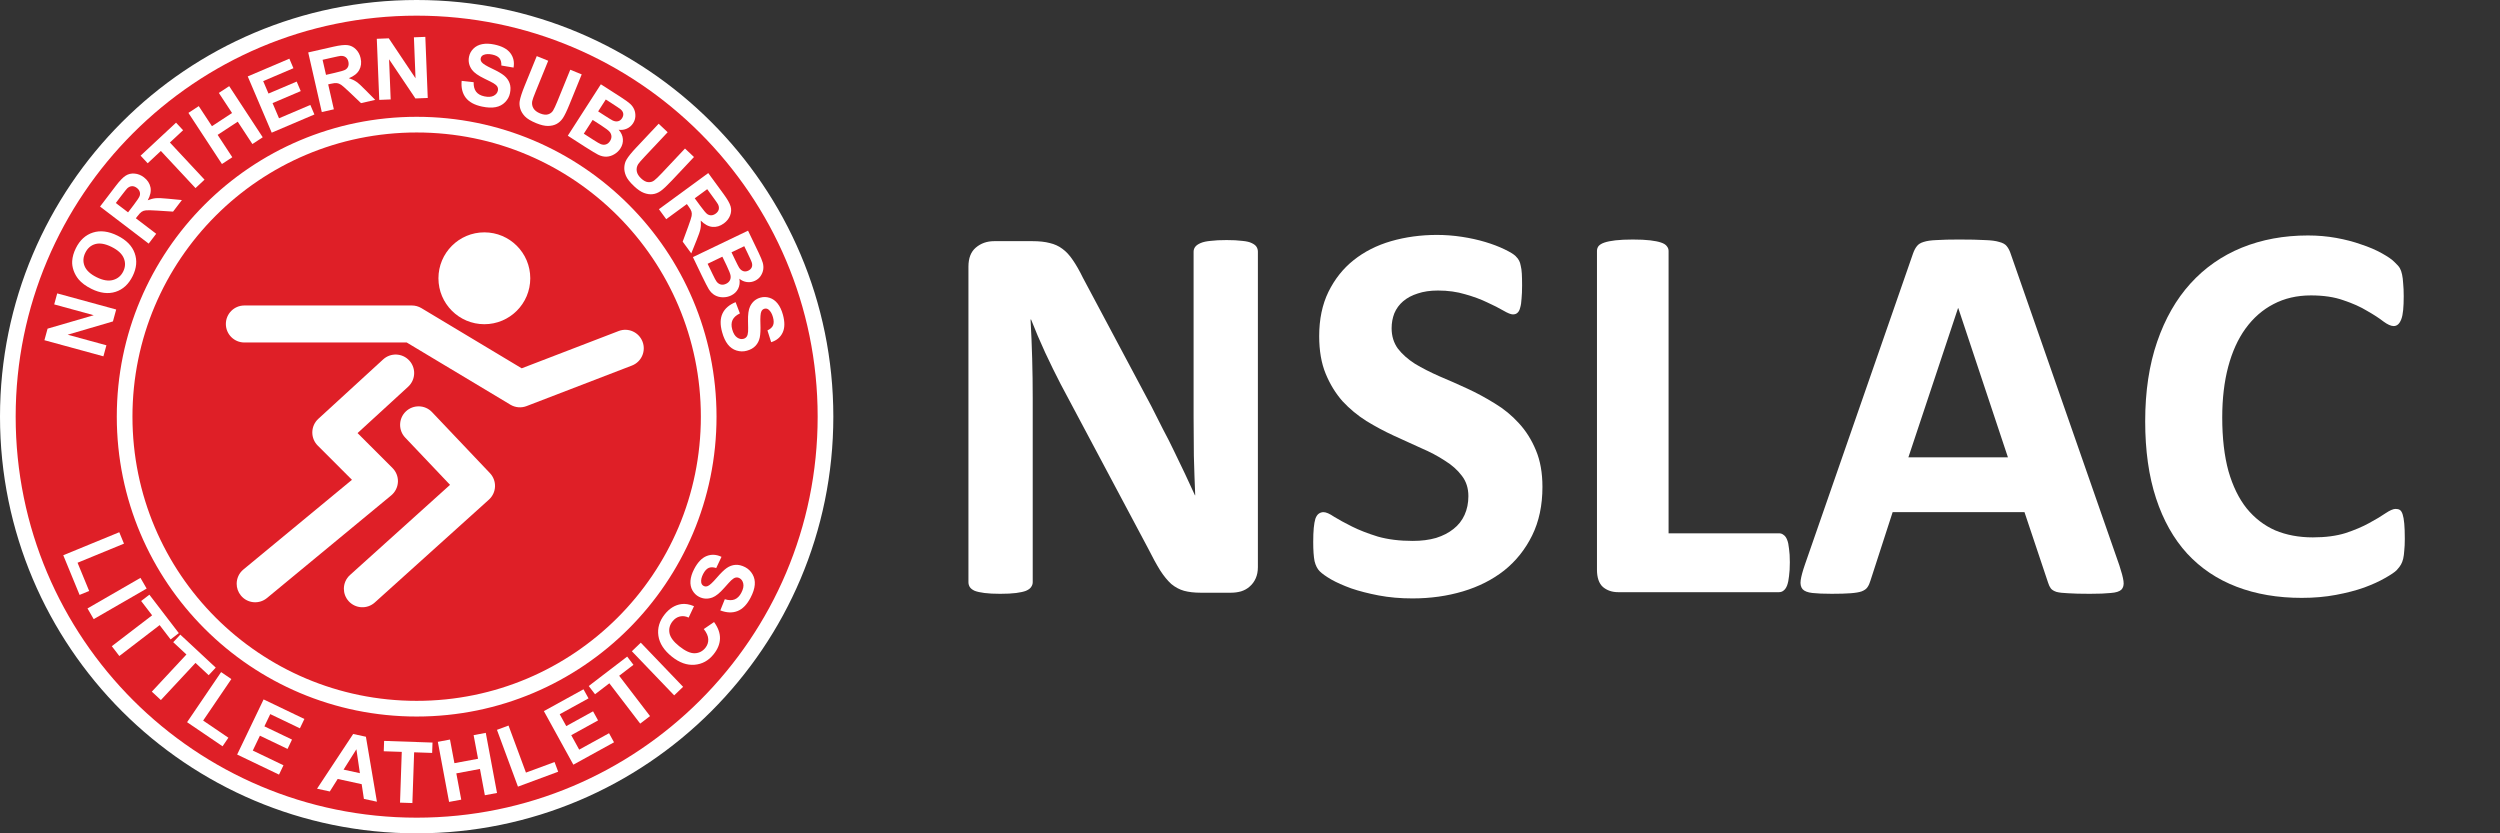 <?xml version="1.0" encoding="UTF-8" standalone="no"?>
<svg xmlns="http://www.w3.org/2000/svg" xmlns:xlink="http://www.w3.org/1999/xlink" xmlns:serif="http://www.serif.com/" width="100%" height="100%" viewBox="0 0 300 100" version="1.1" xml:space="preserve" style="fill-rule:evenodd;clip-rule:evenodd;stroke-linejoin:round;stroke-miterlimit:2;">
  <rect x="0" y="0" width="300" height="100" fill="#333333" stroke="none"/>
  <g>
    <path d="M99.06,50c0,27.096 -21.966,49.06 -49.06,49.06c-27.096,0 -49.06,-21.964 -49.06,-49.06c0,-27.094 21.964,-49.06 49.06,-49.06c27.094,-0 49.06,21.966 49.06,49.06Z" style="fill:#df1f27;fill-rule:nonzero;"></path>
    <path d="M15.972,15.975c-8.708,8.709 -14.092,20.735 -14.092,34.025c0,13.292 5.384,25.316 14.092,34.027c8.713,8.709 20.738,14.091 34.028,14.094c13.29,-0.003 25.315,-5.385 34.025,-14.094c8.71,-8.711 14.094,-20.735 14.094,-34.027c0,-13.29 -5.384,-25.316 -14.094,-34.025c-8.71,-8.71 -20.735,-14.094 -34.025,-14.096c-13.29,0.002 -25.315,5.386 -34.028,14.096Zm-15.972,34.025c0.001,-27.615 22.385,-49.999 50,-50c27.613,0.001 49.999,22.385 50,50c-0.001,27.614 -22.387,49.998 -50,50c-27.615,-0.002 -49.999,-22.386 -50,-50Z" style="fill:#fff;fill-rule:nonzero;"></path>
    <path d="M25.885,25.886c-6.174,6.175 -9.988,14.694 -9.99,24.114c0.002,9.421 3.816,17.941 9.99,24.114c6.175,6.172 14.695,9.989 24.115,9.989c9.421,0 17.938,-3.817 24.114,-9.989c6.173,-6.173 9.989,-14.693 9.989,-24.114c-0,-9.42 -3.816,-17.939 -9.989,-24.114c-6.176,-6.173 -14.693,-9.988 -24.114,-9.988c-9.42,-0 -17.94,3.815 -24.115,9.988Zm-11.87,24.114c0.001,-19.873 16.112,-35.983 35.985,-35.983c19.874,-0 35.983,16.11 35.983,35.983c0,19.873 -16.109,35.984 -35.983,35.984c-19.873,-0 -35.984,-16.111 -35.985,-35.984Z" style="fill:#fff;fill-rule:nonzero;"></path>
    <path d="M29.324,36.658c-1.226,0 -2.221,0.995 -2.221,2.22c-0,1.227 0.995,2.221 2.221,2.221l19.483,-0c0.969,0.582 12.44,7.465 12.44,7.465c0.586,0.35 1.302,0.414 1.939,0.168l12.643,-4.864c1.143,-0.438 1.715,-1.724 1.274,-2.868c-0.441,-1.145 -1.725,-1.717 -2.868,-1.275c-0,-0 -9.92,3.815 -11.632,4.473c-1.601,-0.96 -12.037,-7.224 -12.037,-7.224c-0.346,-0.206 -0.743,-0.316 -1.143,-0.316l-20.099,0Z" style="fill:#fff;fill-rule:nonzero;"></path>
    <path d="M45.978,43.129l-7.781,7.132c-0.448,0.41 -0.707,0.984 -0.719,1.588c-0.001,0.016 -0.001,0.032 -0.001,0.05c-0,0.588 0.232,1.152 0.649,1.57c0,-0 2.397,2.396 4.109,4.108c-2.875,2.376 -13.03,10.764 -13.03,10.764c-0.532,0.438 -0.805,1.073 -0.805,1.713c-0,0.497 0.166,0.999 0.509,1.412c0.779,0.947 2.179,1.08 3.125,0.299l14.911,-12.318c0.482,-0.398 0.774,-0.982 0.805,-1.608c0.002,-0.035 0.003,-0.07 0.003,-0.105c-0,-0.588 -0.233,-1.152 -0.652,-1.57c0,0 -2.499,-2.502 -4.194,-4.195c2.082,-1.909 6.073,-5.566 6.073,-5.566c0.475,-0.439 0.719,-1.037 0.719,-1.638c-0,-0.536 -0.193,-1.074 -0.584,-1.5c-0.829,-0.904 -2.233,-0.965 -3.137,-0.136Z" style="fill:#fff;fill-rule:nonzero;"></path>
    <path d="M48.704,49.37c-0.46,0.436 -0.691,1.023 -0.691,1.613c-0,0.548 0.201,1.098 0.609,1.527c0,0 3.501,3.689 5.383,5.672c-2.601,2.344 -12.006,10.819 -12.006,10.819c-0.487,0.437 -0.734,1.043 -0.734,1.648c-0,0.531 0.19,1.063 0.571,1.488c0.821,0.91 2.226,0.984 3.137,0.163l13.697,-12.344c0.443,-0.402 0.708,-0.963 0.732,-1.563c0.022,-0.598 -0.195,-1.181 -0.608,-1.615l-6.951,-7.325c-0.842,-0.889 -2.248,-0.926 -3.139,-0.083Z" style="fill:#fff;fill-rule:nonzero;"></path>
    <path d="M63.633,33.394c0,3.043 -2.466,5.511 -5.511,5.511c-3.042,-0 -5.509,-2.468 -5.509,-5.511c-0,-3.045 2.467,-5.512 5.509,-5.512c3.045,-0 5.511,2.467 5.511,5.512Z" style="fill:#fff;fill-rule:nonzero;"></path>
    <path d="M12.408,42.759l-7.078,-1.934l0.379,-1.386l5.541,-1.613l-4.745,-1.297l0.36,-1.322l7.078,1.934l-0.391,1.429l-5.432,1.595l4.649,1.27l-0.361,1.324Z" style="fill:#fff;fill-rule:nonzero;"></path>
    <path d="M11.605,33.273c0.749,0.371 1.401,0.479 1.955,0.326c0.557,-0.153 0.966,-0.494 1.227,-1.023c0.262,-0.529 0.287,-1.058 0.071,-1.586c-0.215,-0.528 -0.705,-0.982 -1.471,-1.362c-0.755,-0.375 -1.403,-0.488 -1.938,-0.343c-0.535,0.145 -0.938,0.493 -1.208,1.04c-0.273,0.546 -0.303,1.08 -0.093,1.602c0.213,0.522 0.696,0.971 1.457,1.346Zm-0.632,1.391c-0.67,-0.333 -1.183,-0.711 -1.538,-1.136c-0.262,-0.315 -0.461,-0.668 -0.601,-1.058c-0.138,-0.391 -0.195,-0.772 -0.171,-1.142c0.03,-0.496 0.175,-1.011 0.44,-1.546c0.48,-0.968 1.165,-1.593 2.054,-1.877c0.887,-0.282 1.868,-0.161 2.939,0.37c1.063,0.526 1.751,1.226 2.065,2.099c0.314,0.873 0.234,1.793 -0.243,2.759c-0.485,0.977 -1.169,1.607 -2.051,1.887c-0.882,0.28 -1.847,0.162 -2.894,-0.356Z" style="fill:#fff;fill-rule:nonzero;"></path>
    <path d="M15.369,25.482l0.659,-0.864c0.428,-0.561 0.671,-0.929 0.731,-1.105c0.058,-0.175 0.059,-0.347 0.003,-0.514c-0.055,-0.168 -0.171,-0.319 -0.346,-0.451c-0.195,-0.149 -0.392,-0.218 -0.592,-0.205c-0.198,0.012 -0.386,0.1 -0.563,0.267c-0.085,0.085 -0.308,0.364 -0.67,0.837l-0.695,0.913l1.473,1.122Zm2.473,3.752l-5.836,-4.447l1.884,-2.473c0.474,-0.621 0.87,-1.032 1.191,-1.234c0.318,-0.202 0.676,-0.285 1.073,-0.25c0.396,0.035 0.768,0.183 1.113,0.445c0.436,0.334 0.699,0.737 0.792,1.208c0.092,0.471 -0.02,0.987 -0.331,1.55c0.341,-0.138 0.663,-0.221 0.965,-0.248c0.304,-0.028 0.788,-0.009 1.454,0.06l1.681,0.161l-1.06,1.388l-1.92,-0.123c-0.684,-0.043 -1.129,-0.052 -1.332,-0.03c-0.203,0.02 -0.374,0.077 -0.513,0.17c-0.14,0.091 -0.312,0.272 -0.518,0.543l-0.183,0.24l2.44,1.859l-0.9,1.181Z" style="fill:#fff;fill-rule:nonzero;"></path>
    <path d="M23.458,22.572l-4.156,-4.458l-1.582,1.476l-0.849,-0.91l4.253,-3.962l0.847,0.91l-1.583,1.474l4.156,4.457l-1.086,1.013Z" style="fill:#fff;fill-rule:nonzero;"></path>
    <path d="M26.633,19.683l-4.023,-6.135l1.241,-0.814l1.582,2.41l2.412,-1.582l-1.583,-2.41l1.242,-0.814l4.023,6.136l-1.24,0.813l-1.76,-2.684l-2.411,1.583l1.759,2.683l-1.242,0.814Z" style="fill:#fff;fill-rule:nonzero;"></path>
    <path d="M32.606,15.92l-2.877,-6.75l4.995,-2.128l0.488,1.144l-3.629,1.547l0.636,1.494l3.383,-1.438l0.488,1.144l-3.382,1.439l0.776,1.822l3.758,-1.602l0.487,1.145l-5.123,2.183Z" style="fill:#fff;fill-rule:nonzero;"></path>
    <path d="M39.121,8.982l1.06,-0.243c0.687,-0.155 1.11,-0.283 1.267,-0.379c0.157,-0.098 0.27,-0.228 0.334,-0.393c0.063,-0.165 0.071,-0.353 0.023,-0.567c-0.055,-0.239 -0.163,-0.418 -0.323,-0.536c-0.161,-0.119 -0.363,-0.172 -0.604,-0.157c-0.119,0.011 -0.47,0.082 -1.052,0.215l-1.116,0.254l0.411,1.806Zm-0.506,4.464l-1.629,-7.154l3.03,-0.689c0.761,-0.173 1.329,-0.236 1.704,-0.187c0.374,0.052 0.703,0.215 0.985,0.497c0.282,0.281 0.472,0.631 0.567,1.054c0.123,0.537 0.068,1.015 -0.165,1.435c-0.231,0.421 -0.648,0.746 -1.247,0.979c0.35,0.112 0.65,0.255 0.901,0.427c0.25,0.173 0.61,0.498 1.076,0.978l1.188,1.2l-1.703,0.389l-1.396,-1.328c-0.498,-0.471 -0.833,-0.763 -1.001,-0.876c-0.171,-0.113 -0.339,-0.179 -0.505,-0.198c-0.163,-0.019 -0.414,0.01 -0.745,0.085l-0.293,0.067l0.68,2.992l-1.447,0.329Z" style="fill:#fff;fill-rule:nonzero;"></path>
    <path d="M45.51,11.988l-0.294,-7.332l1.438,-0.057l3.209,4.795l-0.194,-4.916l1.37,-0.054l0.29,7.332l-1.48,0.059l-3.161,-4.699l0.192,4.816l-1.37,0.056Z" style="fill:#fff;fill-rule:nonzero;"></path>
    <path d="M55.398,9.704l1.439,0.159c-0.013,0.488 0.088,0.87 0.3,1.146c0.214,0.277 0.543,0.462 0.985,0.554c0.468,0.098 0.845,0.075 1.12,-0.07c0.28,-0.148 0.448,-0.354 0.503,-0.617c0.035,-0.17 0.016,-0.323 -0.057,-0.463c-0.075,-0.141 -0.229,-0.28 -0.459,-0.42c-0.157,-0.094 -0.523,-0.281 -1.096,-0.557c-0.739,-0.358 -1.237,-0.709 -1.491,-1.056c-0.356,-0.488 -0.476,-1.016 -0.356,-1.585c0.076,-0.366 0.249,-0.685 0.526,-0.96c0.275,-0.275 0.626,-0.454 1.051,-0.538c0.425,-0.085 0.914,-0.068 1.468,0.048c0.903,0.19 1.539,0.532 1.913,1.026c0.371,0.493 0.5,1.073 0.383,1.74l-1.463,-0.25c0.013,-0.381 -0.063,-0.675 -0.235,-0.879c-0.17,-0.205 -0.458,-0.352 -0.87,-0.438c-0.421,-0.088 -0.771,-0.071 -1.047,0.051c-0.176,0.079 -0.285,0.213 -0.324,0.398c-0.035,0.169 0.006,0.328 0.125,0.48c0.151,0.191 0.563,0.446 1.236,0.76c0.672,0.317 1.156,0.598 1.459,0.847c0.301,0.251 0.516,0.549 0.642,0.898c0.129,0.348 0.143,0.749 0.047,1.204c-0.085,0.411 -0.281,0.771 -0.586,1.081c-0.306,0.311 -0.684,0.51 -1.14,0.596c-0.458,0.088 -0.995,0.063 -1.621,-0.068c-0.911,-0.191 -1.564,-0.548 -1.964,-1.07c-0.399,-0.523 -0.563,-1.195 -0.488,-2.017Z" style="fill:#fff;fill-rule:nonzero;"></path>
    <path d="M64.41,6.733l1.375,0.557l-1.504,3.697c-0.24,0.585 -0.377,0.973 -0.415,1.16c-0.054,0.303 -0.007,0.584 0.142,0.841c0.151,0.258 0.415,0.465 0.794,0.619c0.385,0.157 0.707,0.194 0.968,0.114c0.26,-0.08 0.459,-0.228 0.594,-0.445c0.133,-0.215 0.309,-0.594 0.53,-1.135l1.536,-3.773l1.375,0.558l-1.457,3.578c-0.332,0.818 -0.605,1.381 -0.815,1.688c-0.212,0.307 -0.464,0.536 -0.756,0.689c-0.293,0.152 -0.634,0.229 -1.023,0.232c-0.387,0.003 -0.849,-0.106 -1.385,-0.323c-0.646,-0.263 -1.105,-0.538 -1.378,-0.823c-0.272,-0.286 -0.457,-0.59 -0.554,-0.909c-0.095,-0.318 -0.121,-0.622 -0.076,-0.91c0.072,-0.427 0.261,-1.02 0.57,-1.782l1.479,-3.633Z" style="fill:#fff;fill-rule:nonzero;"></path>
    <path d="M72.694,11.939l-0.916,1.428l0.815,0.525c0.484,0.311 0.788,0.497 0.916,0.559c0.227,0.111 0.441,0.146 0.642,0.101c0.201,-0.043 0.364,-0.166 0.494,-0.365c0.122,-0.191 0.17,-0.378 0.142,-0.565c-0.029,-0.187 -0.138,-0.359 -0.33,-0.518c-0.114,-0.094 -0.464,-0.328 -1.048,-0.705l-0.715,-0.46Zm-1.574,2.451l-1.064,1.653l1.15,0.739c0.449,0.288 0.741,0.459 0.877,0.509c0.205,0.086 0.41,0.101 0.61,0.045c0.2,-0.056 0.372,-0.193 0.513,-0.413c0.118,-0.186 0.175,-0.372 0.168,-0.559c-0.007,-0.186 -0.075,-0.364 -0.206,-0.532c-0.131,-0.167 -0.481,-0.433 -1.045,-0.798l-1.003,-0.644Zm0.983,-4.275l2.467,1.585c0.487,0.314 0.837,0.568 1.051,0.762c0.215,0.196 0.374,0.419 0.481,0.669c0.107,0.25 0.154,0.524 0.142,0.82c-0.012,0.293 -0.103,0.576 -0.273,0.84c-0.186,0.29 -0.435,0.504 -0.746,0.644c-0.31,0.14 -0.637,0.186 -0.983,0.134c0.305,0.351 0.473,0.723 0.503,1.117c0.032,0.394 -0.066,0.769 -0.295,1.127c-0.18,0.28 -0.423,0.512 -0.726,0.694c-0.3,0.181 -0.614,0.28 -0.942,0.293c-0.327,0.014 -0.668,-0.067 -1.021,-0.244c-0.223,-0.11 -0.732,-0.417 -1.531,-0.921l-2.094,-1.349l3.967,-6.171Z" style="fill:#fff;fill-rule:nonzero;"></path>
    <path d="M79.038,14.848l1.081,1.019l-2.733,2.905c-0.436,0.461 -0.704,0.772 -0.808,0.933c-0.16,0.264 -0.215,0.542 -0.168,0.836c0.045,0.295 0.217,0.581 0.517,0.862c0.302,0.286 0.589,0.438 0.86,0.456c0.273,0.02 0.51,-0.048 0.714,-0.202c0.202,-0.152 0.506,-0.441 0.905,-0.866l2.793,-2.967l1.079,1.018l-2.646,2.811c-0.605,0.643 -1.062,1.071 -1.369,1.281c-0.309,0.211 -0.627,0.335 -0.955,0.369c-0.327,0.037 -0.673,-0.015 -1.035,-0.152c-0.364,-0.137 -0.755,-0.404 -1.177,-0.801c-0.509,-0.478 -0.838,-0.9 -0.988,-1.265c-0.152,-0.365 -0.214,-0.713 -0.189,-1.045c0.025,-0.333 0.108,-0.624 0.257,-0.878c0.218,-0.372 0.609,-0.859 1.174,-1.457l2.688,-2.857Z" style="fill:#fff;fill-rule:nonzero;"></path>
    <path d="M83.369,23.796l0.643,0.876c0.418,0.569 0.701,0.907 0.853,1.013c0.15,0.106 0.315,0.157 0.493,0.151c0.174,-0.008 0.351,-0.075 0.529,-0.204c0.198,-0.144 0.318,-0.315 0.365,-0.509c0.042,-0.195 0.013,-0.401 -0.098,-0.616c-0.056,-0.105 -0.263,-0.4 -0.613,-0.879l-0.677,-0.927l-1.495,1.095Zm-4.298,1.307l5.92,-4.333l1.835,2.507c0.462,0.629 0.745,1.127 0.847,1.49c0.104,0.363 0.082,0.729 -0.064,1.102c-0.145,0.369 -0.394,0.682 -0.743,0.938c-0.443,0.325 -0.905,0.465 -1.384,0.418c-0.477,-0.047 -0.941,-0.298 -1.392,-0.756c0.035,0.366 0.025,0.698 -0.035,0.997c-0.059,0.296 -0.216,0.756 -0.471,1.376l-0.63,1.565l-1.032,-1.41l0.664,-1.807c0.235,-0.644 0.369,-1.066 0.409,-1.268c0.037,-0.201 0.029,-0.381 -0.019,-0.539c-0.05,-0.16 -0.174,-0.377 -0.375,-0.651l-0.177,-0.243l-2.478,1.813l-0.875,-1.199Z" style="fill:#fff;fill-rule:nonzero;"></path>
    <path d="M89.311,29.544l-1.531,0.733l0.42,0.873c0.25,0.518 0.413,0.839 0.488,0.958c0.136,0.216 0.302,0.357 0.494,0.424c0.195,0.068 0.397,0.05 0.611,-0.052c0.205,-0.098 0.344,-0.235 0.418,-0.409c0.073,-0.172 0.07,-0.378 -0.009,-0.613c-0.047,-0.139 -0.221,-0.522 -0.522,-1.149l-0.369,-0.765Zm-2.627,1.26l-1.77,0.85l0.592,1.233c0.228,0.481 0.39,0.777 0.477,0.894c0.132,0.181 0.298,0.299 0.498,0.356c0.199,0.058 0.417,0.03 0.652,-0.083c0.199,-0.095 0.344,-0.224 0.436,-0.387c0.096,-0.162 0.128,-0.348 0.104,-0.561c-0.024,-0.212 -0.181,-0.621 -0.471,-1.227l-0.518,-1.075Zm3.081,-3.124l1.268,2.641c0.251,0.523 0.416,0.925 0.497,1.202c0.077,0.278 0.099,0.551 0.058,0.822c-0.042,0.267 -0.145,0.526 -0.309,0.771c-0.163,0.245 -0.39,0.437 -0.673,0.573c-0.309,0.149 -0.634,0.201 -0.973,0.158c-0.338,-0.044 -0.64,-0.176 -0.906,-0.401c0.077,0.457 0.022,0.861 -0.158,1.215c-0.179,0.351 -0.462,0.618 -0.844,0.802c-0.299,0.144 -0.629,0.215 -0.981,0.212c-0.349,-0.002 -0.67,-0.084 -0.955,-0.243c-0.288,-0.16 -0.534,-0.407 -0.744,-0.744c-0.131,-0.211 -0.402,-0.74 -0.816,-1.587l-1.079,-2.247l6.615,-3.174Z" style="fill:#fff;fill-rule:nonzero;"></path>
    <path d="M88.271,36.257l0.518,1.353c-0.441,0.212 -0.734,0.476 -0.883,0.792c-0.146,0.317 -0.159,0.694 -0.039,1.129c0.127,0.461 0.321,0.783 0.577,0.962c0.261,0.183 0.519,0.237 0.779,0.165c0.165,-0.046 0.294,-0.135 0.384,-0.266c0.091,-0.13 0.145,-0.329 0.162,-0.598c0.014,-0.183 0.011,-0.593 -0.007,-1.23c-0.02,-0.82 0.063,-1.421 0.254,-1.807c0.269,-0.544 0.684,-0.892 1.245,-1.046c0.359,-0.099 0.726,-0.09 1.095,0.028c0.371,0.119 0.69,0.348 0.96,0.687c0.27,0.341 0.481,0.783 0.631,1.327c0.246,0.89 0.234,1.613 -0.034,2.169c-0.267,0.559 -0.724,0.938 -1.372,1.141l-0.447,-1.417c0.346,-0.16 0.569,-0.363 0.674,-0.61c0.103,-0.246 0.101,-0.57 -0.011,-0.973c-0.115,-0.417 -0.291,-0.719 -0.525,-0.909c-0.151,-0.12 -0.318,-0.155 -0.502,-0.106c-0.167,0.047 -0.291,0.157 -0.37,0.332c-0.101,0.222 -0.137,0.704 -0.11,1.447c0.029,0.742 0.001,1.304 -0.081,1.686c-0.085,0.383 -0.25,0.71 -0.504,0.982c-0.252,0.273 -0.602,0.471 -1.048,0.593c-0.405,0.113 -0.813,0.103 -1.233,-0.024c-0.414,-0.128 -0.763,-0.375 -1.051,-0.74c-0.285,-0.365 -0.512,-0.856 -0.681,-1.472c-0.249,-0.896 -0.232,-1.642 0.05,-2.237c0.28,-0.593 0.804,-1.046 1.569,-1.358Z" style="fill:#fff;fill-rule:nonzero;"></path>
    <path d="M7.592,66.629l6.72,-2.763l0.565,1.372l-5.571,2.291l1.393,3.387l-1.149,0.474l-1.958,-4.761Z" style="fill:#fff;fill-rule:nonzero;"></path>
    <path d="M10.5,73.011l6.356,-3.667l0.742,1.285l-6.355,3.667l-0.743,-1.285Z" style="fill:#fff;fill-rule:nonzero;"></path>
    <path d="M13.417,77.544l4.837,-3.706l-1.317,-1.718l0.988,-0.757l3.534,4.613l-0.987,0.756l-1.316,-1.718l-4.836,3.708l-0.903,-1.178Z" style="fill:#fff;fill-rule:nonzero;"></path>
    <path d="M18.219,82.998l4.152,-4.459l-1.583,-1.474l0.848,-0.91l4.253,3.96l-0.848,0.91l-1.583,-1.474l-4.153,4.458l-1.086,-1.011Z" style="fill:#fff;fill-rule:nonzero;"></path>
    <path d="M22.45,86.664l4.084,-6.013l1.228,0.837l-3.384,4.981l3.028,2.057l-0.699,1.029l-4.257,-2.891Z" style="fill:#fff;fill-rule:nonzero;"></path>
    <path d="M28.458,90.546l3.174,-6.616l4.894,2.347l-0.537,1.121l-3.558,-1.705l-0.703,1.468l3.314,1.588l-0.537,1.122l-3.314,-1.589l-0.856,1.784l3.682,1.767l-0.535,1.12l-5.024,-2.407Z" style="fill:#fff;fill-rule:nonzero;"></path>
    <path d="M43.187,92.78l-0.419,-2.868l-1.54,2.443l1.959,0.425Zm2.043,3.424l-1.563,-0.339l-0.266,-1.766l-2.878,-0.624l-0.946,1.501l-1.532,-0.333l4.336,-6.566l1.528,0.331l1.321,7.796Z" style="fill:#fff;fill-rule:nonzero;"></path>
    <path d="M48.003,96.317l0.209,-6.092l-2.162,-0.073l0.044,-1.244l5.808,0.2l-0.044,1.243l-2.162,-0.075l-0.21,6.09l-1.483,-0.049Z" style="fill:#fff;fill-rule:nonzero;"></path>
    <path d="M53.889,96.23l-1.348,-7.211l1.458,-0.274l0.531,2.836l2.836,-0.529l-0.531,-2.835l1.459,-0.274l1.347,7.214l-1.459,0.271l-0.587,-3.154l-2.836,0.531l0.589,3.154l-1.459,0.271Z" style="fill:#fff;fill-rule:nonzero;"></path>
    <path d="M62.154,94.397l-2.519,-6.816l1.389,-0.516l2.09,5.648l3.433,-1.268l0.434,1.163l-4.827,1.789Z" style="fill:#fff;fill-rule:nonzero;"></path>
    <path d="M68.803,91.763l-3.538,-6.43l4.754,-2.618l0.603,1.089l-3.457,1.904l0.786,1.423l3.217,-1.772l0.6,1.089l-3.219,1.774l0.954,1.734l3.581,-1.97l0.598,1.089l-4.879,2.688Z" style="fill:#fff;fill-rule:nonzero;"></path>
    <path d="M76.823,86.834l-3.701,-4.839l-1.718,1.314l-0.757,-0.987l4.614,-3.532l0.754,0.988l-1.716,1.314l3.705,4.84l-1.181,0.902Z" style="fill:#fff;fill-rule:nonzero;"></path>
    <path d="M80.902,83.444l-5.079,-5.295l1.07,-1.028l5.079,5.298l-1.07,1.025Z" style="fill:#fff;fill-rule:nonzero;"></path>
    <path d="M84.453,75.486l1.234,-0.842c0.489,0.675 0.728,1.333 0.711,1.98c-0.016,0.642 -0.269,1.273 -0.762,1.889c-0.609,0.762 -1.369,1.181 -2.282,1.258c-0.912,0.076 -1.817,-0.245 -2.719,-0.965c-0.952,-0.761 -1.496,-1.599 -1.628,-2.514c-0.132,-0.916 0.123,-1.776 0.767,-2.582c0.562,-0.702 1.223,-1.11 1.987,-1.22c0.453,-0.067 0.96,0.018 1.52,0.251l-0.642,1.369c-0.352,-0.167 -0.698,-0.214 -1.044,-0.136c-0.344,0.079 -0.64,0.272 -0.886,0.583c-0.34,0.427 -0.465,0.894 -0.373,1.404c0.094,0.509 0.482,1.038 1.167,1.583c0.725,0.579 1.347,0.862 1.864,0.846c0.518,-0.016 0.944,-0.235 1.281,-0.652c0.247,-0.312 0.359,-0.656 0.343,-1.035c-0.017,-0.378 -0.195,-0.784 -0.538,-1.217Z" style="fill:#fff;fill-rule:nonzero;"></path>
    <path d="M86.437,73.25l0.54,-1.344c0.469,0.145 0.864,0.152 1.187,0.02c0.323,-0.132 0.59,-0.399 0.796,-0.799c0.223,-0.425 0.301,-0.793 0.233,-1.099c-0.066,-0.309 -0.218,-0.525 -0.457,-0.651c-0.154,-0.079 -0.306,-0.101 -0.462,-0.067c-0.154,0.035 -0.329,0.143 -0.527,0.328c-0.134,0.128 -0.411,0.427 -0.833,0.906c-0.541,0.614 -1.014,1 -1.415,1.15c-0.568,0.214 -1.109,0.187 -1.625,-0.082c-0.331,-0.171 -0.59,-0.427 -0.782,-0.766c-0.189,-0.339 -0.268,-0.724 -0.236,-1.155c0.035,-0.435 0.181,-0.901 0.442,-1.403c0.427,-0.818 0.928,-1.339 1.504,-1.567c0.573,-0.225 1.167,-0.192 1.778,0.1l-0.634,1.343c-0.365,-0.118 -0.668,-0.12 -0.911,-0.012c-0.243,0.11 -0.461,0.349 -0.655,0.721c-0.198,0.383 -0.277,0.724 -0.233,1.022c0.029,0.192 0.126,0.332 0.295,0.419c0.154,0.08 0.319,0.084 0.497,0.01c0.225,-0.094 0.582,-0.424 1.065,-0.985c0.485,-0.561 0.887,-0.957 1.209,-1.18c0.323,-0.222 0.667,-0.349 1.036,-0.376c0.37,-0.028 0.76,0.066 1.173,0.278c0.372,0.195 0.667,0.479 0.884,0.856c0.218,0.378 0.306,0.799 0.267,1.261c-0.04,0.461 -0.205,0.976 -0.503,1.543c-0.428,0.822 -0.948,1.359 -1.558,1.602c-0.611,0.245 -1.302,0.22 -2.075,-0.073Z" style="fill:#fff;fill-rule:nonzero;"></path>
  </g>
  <path d="M150.946,68.066c-0,0.5 -0.087,0.944 -0.261,1.335c-0.173,0.391 -0.412,0.716 -0.716,0.977c-0.282,0.26 -0.629,0.455 -1.042,0.586c-0.39,0.108 -0.792,0.162 -1.204,0.162l-3.646,0c-0.759,0 -1.421,-0.076 -1.986,-0.228c-0.542,-0.151 -1.052,-0.423 -1.53,-0.813c-0.455,-0.413 -0.9,-0.955 -1.334,-1.628c-0.434,-0.694 -0.922,-1.584 -1.465,-2.669l-10.482,-19.694c-0.607,-1.172 -1.226,-2.431 -1.855,-3.776c-0.63,-1.367 -1.194,-2.691 -1.693,-3.972l-0.065,0c0.087,1.563 0.152,3.125 0.195,4.688c0.044,1.541 0.065,3.136 0.065,4.785l0,22.038c0,0.217 -0.065,0.412 -0.195,0.586c-0.108,0.173 -0.315,0.325 -0.618,0.455c-0.283,0.109 -0.673,0.196 -1.172,0.261c-0.499,0.065 -1.14,0.098 -1.921,0.098c-0.759,-0 -1.389,-0.033 -1.888,-0.098c-0.499,-0.065 -0.89,-0.152 -1.172,-0.261c-0.282,-0.13 -0.477,-0.282 -0.586,-0.455c-0.108,-0.174 -0.162,-0.369 -0.162,-0.586l-0,-37.858c-0,-1.02 0.292,-1.78 0.878,-2.279c0.608,-0.521 1.346,-0.781 2.214,-0.781l4.59,-0c0.824,-0 1.519,0.076 2.083,0.228c0.564,0.13 1.064,0.358 1.498,0.683c0.455,0.326 0.878,0.782 1.269,1.367c0.391,0.565 0.792,1.27 1.205,2.116l8.203,15.397c0.477,0.934 0.944,1.856 1.399,2.767c0.478,0.89 0.934,1.791 1.368,2.702c0.434,0.89 0.857,1.769 1.269,2.637c0.412,0.868 0.814,1.736 1.205,2.604l0.032,0c-0.065,-1.519 -0.119,-3.103 -0.163,-4.752c-0.021,-1.65 -0.032,-3.223 -0.032,-4.721l-0,-19.759c-0,-0.217 0.065,-0.412 0.195,-0.586c0.13,-0.173 0.347,-0.325 0.651,-0.455c0.304,-0.131 0.705,-0.217 1.205,-0.261c0.499,-0.065 1.139,-0.097 1.92,-0.097c0.738,-0 1.356,0.032 1.856,0.097c0.499,0.044 0.878,0.13 1.139,0.261c0.282,0.13 0.477,0.282 0.586,0.455c0.108,0.174 0.163,0.369 0.163,0.586l-0,37.858Z" style="fill:#fff;fill-rule:nonzero;"></path>
  <path d="M185.093,58.431c-0,2.214 -0.413,4.156 -1.237,5.827c-0.825,1.671 -1.943,3.071 -3.353,4.199c-1.411,1.107 -3.06,1.942 -4.948,2.507c-1.888,0.564 -3.906,0.846 -6.055,0.846c-1.454,-0 -2.81,-0.119 -4.069,-0.358c-1.237,-0.239 -2.333,-0.521 -3.287,-0.847c-0.955,-0.347 -1.758,-0.705 -2.409,-1.074c-0.63,-0.369 -1.085,-0.694 -1.368,-0.976c-0.282,-0.282 -0.488,-0.684 -0.618,-1.205c-0.109,-0.542 -0.163,-1.313 -0.163,-2.311c0,-0.673 0.022,-1.237 0.065,-1.693c0.044,-0.455 0.109,-0.824 0.196,-1.106c0.108,-0.283 0.238,-0.478 0.39,-0.586c0.174,-0.131 0.369,-0.196 0.586,-0.196c0.304,0 0.727,0.185 1.27,0.554c0.564,0.347 1.28,0.738 2.148,1.172c0.868,0.434 1.899,0.835 3.093,1.204c1.215,0.347 2.615,0.521 4.199,0.521c1.042,-0 1.975,-0.119 2.799,-0.358c0.825,-0.261 1.519,-0.619 2.084,-1.074c0.586,-0.456 1.03,-1.02 1.334,-1.693c0.304,-0.673 0.456,-1.422 0.456,-2.246c0,-0.955 -0.26,-1.769 -0.781,-2.442c-0.521,-0.694 -1.205,-1.302 -2.051,-1.823c-0.825,-0.542 -1.769,-1.041 -2.832,-1.497c-1.063,-0.477 -2.159,-0.977 -3.288,-1.497c-1.128,-0.521 -2.224,-1.107 -3.288,-1.758c-1.063,-0.673 -2.018,-1.465 -2.864,-2.376c-0.825,-0.934 -1.498,-2.03 -2.018,-3.288c-0.521,-1.259 -0.782,-2.767 -0.782,-4.525c0,-2.018 0.369,-3.787 1.107,-5.306c0.76,-1.541 1.769,-2.81 3.027,-3.809c1.281,-1.02 2.778,-1.779 4.493,-2.278c1.736,-0.499 3.57,-0.749 5.501,-0.749c0.998,0 1.997,0.076 2.995,0.228c0.998,0.152 1.931,0.358 2.799,0.618c0.868,0.261 1.639,0.554 2.311,0.879c0.673,0.326 1.118,0.597 1.335,0.814c0.217,0.217 0.358,0.402 0.423,0.554c0.087,0.151 0.152,0.358 0.196,0.618c0.065,0.239 0.108,0.553 0.13,0.944c0.021,0.369 0.032,0.836 0.032,1.4c0,0.629 -0.021,1.161 -0.065,1.595c-0.021,0.434 -0.076,0.792 -0.163,1.074c-0.065,0.282 -0.173,0.488 -0.325,0.619c-0.13,0.13 -0.315,0.195 -0.553,0.195c-0.239,-0 -0.619,-0.152 -1.14,-0.456c-0.521,-0.304 -1.161,-0.629 -1.92,-0.976c-0.76,-0.369 -1.639,-0.695 -2.637,-0.977c-0.998,-0.304 -2.094,-0.456 -3.288,-0.456c-0.933,0 -1.747,0.12 -2.441,0.358c-0.695,0.217 -1.281,0.532 -1.758,0.944c-0.456,0.391 -0.803,0.868 -1.042,1.433c-0.217,0.564 -0.325,1.161 -0.325,1.79c-0,0.933 0.249,1.747 0.748,2.441c0.521,0.673 1.205,1.281 2.051,1.823c0.868,0.521 1.845,1.02 2.93,1.498c1.085,0.455 2.192,0.944 3.32,1.465c1.129,0.52 2.236,1.117 3.321,1.79c1.085,0.651 2.05,1.443 2.897,2.376c0.846,0.912 1.53,1.997 2.05,3.255c0.521,1.237 0.782,2.702 0.782,4.395Z" style="fill:#fff;fill-rule:nonzero;"></path>
  <path d="M214.78,67.48c0,0.652 -0.032,1.205 -0.097,1.661c-0.044,0.434 -0.12,0.803 -0.228,1.106c-0.109,0.283 -0.25,0.489 -0.423,0.619c-0.152,0.13 -0.337,0.195 -0.554,0.195l-19.303,0c-0.716,0 -1.324,-0.206 -1.823,-0.618c-0.478,-0.434 -0.716,-1.129 -0.716,-2.084l-0,-38.248c-0,-0.217 0.065,-0.413 0.195,-0.586c0.152,-0.174 0.391,-0.315 0.716,-0.423c0.326,-0.109 0.76,-0.196 1.302,-0.261c0.564,-0.065 1.259,-0.098 2.084,-0.098c0.846,0 1.54,0.033 2.083,0.098c0.542,0.065 0.976,0.152 1.302,0.261c0.326,0.108 0.553,0.249 0.684,0.423c0.152,0.173 0.227,0.369 0.227,0.586l0,33.886l13.249,0c0.217,0 0.402,0.066 0.554,0.196c0.173,0.108 0.314,0.304 0.423,0.586c0.108,0.26 0.184,0.618 0.228,1.074c0.065,0.434 0.097,0.976 0.097,1.627Z" style="fill:#fff;fill-rule:nonzero;"></path>
  <path d="M254.331,67.871c0.26,0.781 0.423,1.4 0.488,1.856c0.065,0.455 -0.021,0.803 -0.26,1.041c-0.239,0.217 -0.662,0.347 -1.27,0.391c-0.607,0.065 -1.443,0.098 -2.506,0.098c-1.107,-0 -1.975,-0.022 -2.604,-0.066c-0.608,-0.021 -1.075,-0.076 -1.4,-0.162c-0.326,-0.109 -0.553,-0.25 -0.684,-0.424c-0.13,-0.173 -0.238,-0.401 -0.325,-0.683l-2.832,-8.464l-15.821,0l-2.669,8.236c-0.087,0.304 -0.206,0.564 -0.358,0.781c-0.13,0.196 -0.358,0.358 -0.683,0.489c-0.304,0.108 -0.749,0.184 -1.335,0.227c-0.564,0.044 -1.313,0.066 -2.246,0.066c-0.998,-0 -1.78,-0.033 -2.344,-0.098c-0.564,-0.065 -0.955,-0.217 -1.172,-0.456c-0.217,-0.26 -0.293,-0.618 -0.228,-1.074c0.065,-0.456 0.228,-1.063 0.489,-1.823l12.988,-37.37c0.13,-0.369 0.282,-0.662 0.456,-0.879c0.173,-0.238 0.444,-0.412 0.813,-0.521c0.391,-0.13 0.923,-0.206 1.595,-0.227c0.673,-0.044 1.563,-0.066 2.67,-0.066c1.28,0 2.3,0.022 3.06,0.066c0.759,0.021 1.345,0.097 1.757,0.227c0.434,0.109 0.738,0.283 0.912,0.521c0.195,0.239 0.358,0.565 0.488,0.977l13.021,37.337Zm-19.336,-30.892l-0.032,0l-5.958,17.904l11.947,-0l-5.957,-17.904Z" style="fill:#fff;fill-rule:nonzero;"></path>
  <path d="M288.576,64.681c-0,0.543 -0.022,1.009 -0.065,1.4c-0.022,0.369 -0.065,0.694 -0.131,0.976c-0.065,0.261 -0.151,0.489 -0.26,0.684c-0.108,0.195 -0.282,0.423 -0.521,0.683c-0.238,0.239 -0.705,0.554 -1.399,0.944c-0.673,0.391 -1.509,0.771 -2.507,1.14c-0.977,0.347 -2.105,0.64 -3.385,0.879c-1.259,0.238 -2.626,0.358 -4.102,0.358c-2.886,-0 -5.49,-0.445 -7.812,-1.335c-2.323,-0.89 -4.297,-2.213 -5.925,-3.971c-1.628,-1.78 -2.875,-3.993 -3.743,-6.641c-0.869,-2.647 -1.303,-5.729 -1.303,-9.245c0,-3.58 0.478,-6.76 1.433,-9.537c0.955,-2.778 2.289,-5.111 4.004,-6.999c1.714,-1.888 3.765,-3.32 6.152,-4.297c2.409,-0.977 5.056,-1.465 7.943,-1.465c1.172,0 2.3,0.098 3.385,0.293c1.085,0.195 2.083,0.456 2.995,0.781c0.933,0.304 1.769,0.662 2.506,1.075c0.738,0.412 1.248,0.77 1.53,1.074c0.304,0.282 0.51,0.521 0.619,0.716c0.108,0.195 0.195,0.445 0.26,0.749c0.065,0.304 0.109,0.662 0.13,1.074c0.044,0.412 0.066,0.922 0.066,1.53c-0,0.651 -0.022,1.204 -0.066,1.66c-0.043,0.456 -0.119,0.825 -0.227,1.107c-0.109,0.282 -0.239,0.488 -0.391,0.618c-0.152,0.131 -0.326,0.196 -0.521,0.196c-0.325,-0 -0.738,-0.185 -1.237,-0.554c-0.499,-0.39 -1.15,-0.814 -1.953,-1.269c-0.781,-0.478 -1.725,-0.901 -2.832,-1.27c-1.085,-0.39 -2.387,-0.586 -3.906,-0.586c-1.671,0 -3.169,0.347 -4.492,1.042c-1.302,0.673 -2.42,1.649 -3.353,2.93c-0.912,1.258 -1.606,2.788 -2.084,4.589c-0.477,1.802 -0.716,3.831 -0.716,6.088c0,2.474 0.25,4.622 0.749,6.445c0.521,1.801 1.248,3.288 2.181,4.46c0.955,1.171 2.094,2.05 3.418,2.636c1.345,0.565 2.854,0.847 4.525,0.847c1.519,-0 2.832,-0.174 3.938,-0.521c1.107,-0.369 2.051,-0.771 2.832,-1.205c0.803,-0.434 1.454,-0.824 1.954,-1.171c0.52,-0.348 0.922,-0.521 1.204,-0.521c0.217,-0 0.391,0.043 0.521,0.13c0.13,0.087 0.239,0.26 0.325,0.521c0.087,0.26 0.152,0.629 0.196,1.107c0.043,0.455 0.065,1.074 0.065,1.855Z" style="fill:#fff;fill-rule:nonzero;"></path>
</svg>
